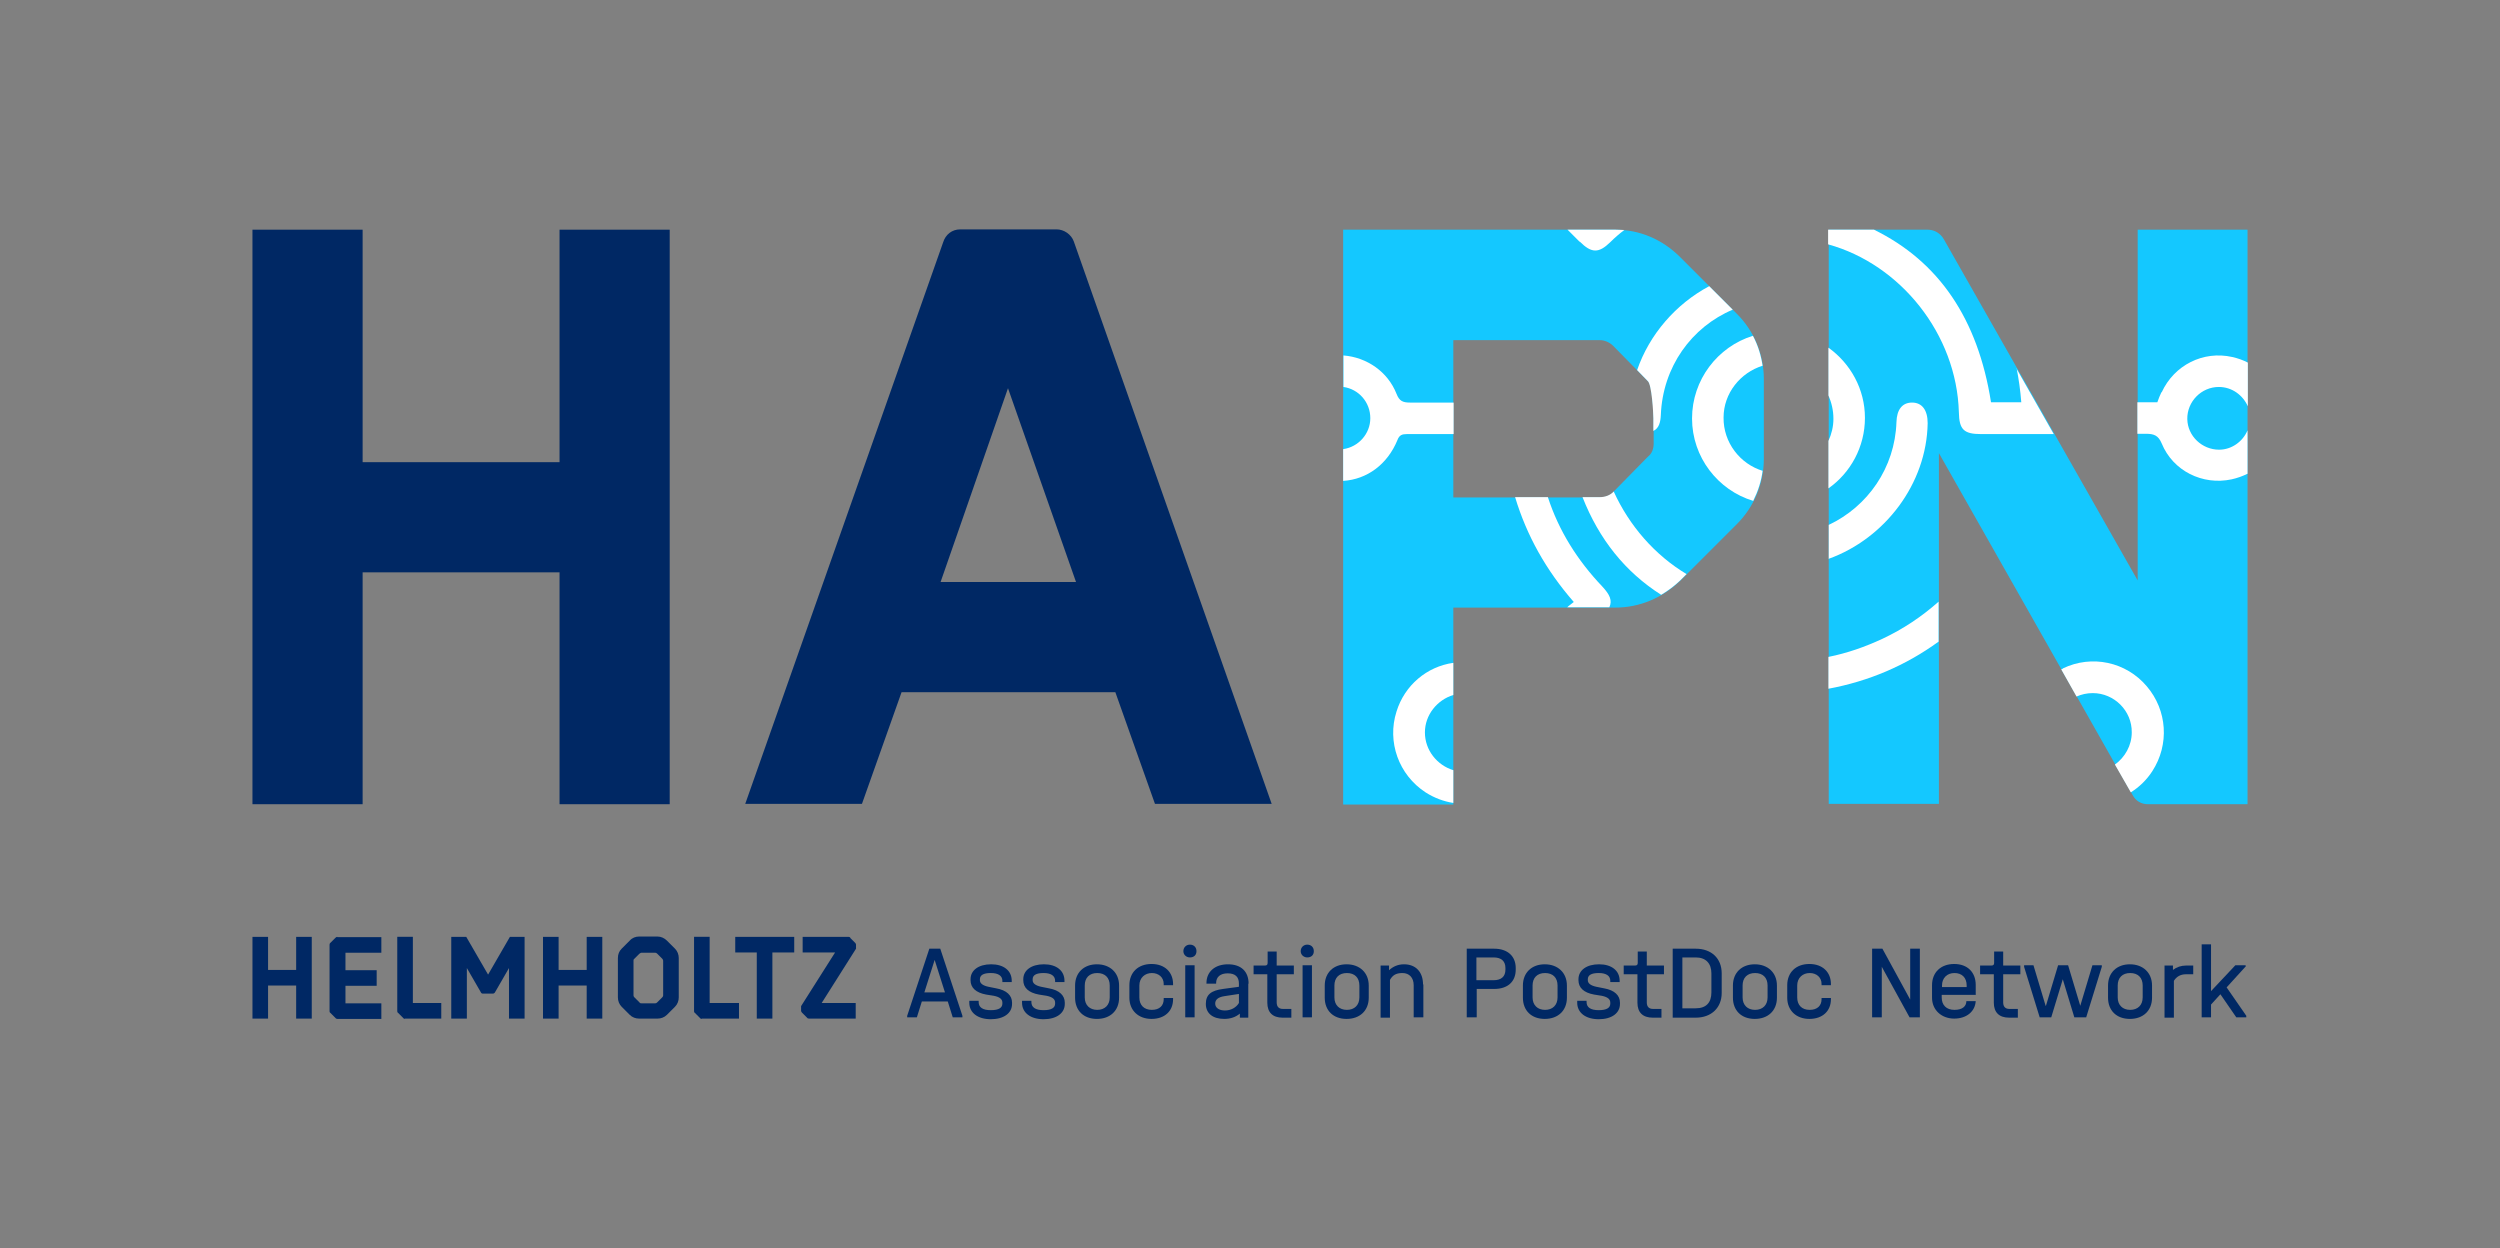 <?xml version="1.0" encoding="UTF-8"?>
<svg xmlns="http://www.w3.org/2000/svg" id="Ebene_1" data-name="Ebene 1" version="1.1" viewBox="0 0 801.1 400">
  <rect x="0" y="0" width="801.1" height="400" fill="#808080" stroke="none"/>
  <defs>
    <style>
      .cls-1 {
        fill: #002864;
      }

      .cls-1, .cls-2, .cls-3, .cls-4 {
        stroke-width: 0px;
      }

      .cls-2 {
        fill: #14c8ff;
      }

      .cls-3 {
        fill: #002864;
      }

      .cls-4 {
        fill: #fff;
      }
    </style>
  </defs>
  <path class="cls-2" d="M538.4,82.4l18.2,18.2c5.5,5.5,8.6,13,8.6,20.8v25.7c0,7.8-3.1,15.3-8.6,20.8l-18.2,18.2c-5.7,5.5-13,8.6-20.8,8.6h-51.9v63.1h-35.3V73.6h87.2c7.8,0,15.1,3.1,20.8,8.8ZM516.9,157.7l11.2-11.4c1.3-1,1.8-2.6,1.8-4.2v-8c0-1.6-.5-10.9-1.8-11.9l-11.2-11.4c-1-1-2.6-1.8-4.2-1.8h-47v50.4h47c1.6,0,3.1-.5,4.2-1.6Z"></path>
  <path class="cls-2" d="M720.2,73.6v184.1h-31.9c-2.1,0-3.9-1-4.9-2.9l-62.1-109.6v112.4h-35.3V73.6h31.7c2.3,0,4.2,1.3,5.2,3.1l62.1,109.3v-112.4h35.3Z"></path>
  <g id="Logo_Dark_Blue" data-name="Logo Dark Blue">
    <path id="Helmholtz" class="cls-1" d="M94.9,300.2h5v26.2h-5v-10.6h-9v10.6h-5v-26.2h5v10.6h9v-10.6ZM108.1,300.2c-.2,0-.4.1-.6.3l-1.6,1.6c-.2.1-.3.4-.3.6v21.3c0,.2,0,.4.3.6l1.6,1.6c.1.2.4.3.6.3h14.1v-5h-11.5v-5.6h10v-5h-10v-5.6h11.5v-5h-14.1ZM129.7,326.4h11.7v-5h-9.1v-21.2h-5v23.8c0,.2,0,.4.3.6l1.6,1.6c.1.2.4.3.6.3h0ZM179,310.8v-10.6h-5v26.2h5v-10.6h9v10.6h5v-26.2h-5v10.6h-9ZM212.5,319c0,.2-.1.4-.3.6l-1.6,1.6c-.2.2-.4.3-.6.3h-4.5c-.2,0-.4,0-.6-.3l-1.6-1.6c-.2-.2-.3-.4-.3-.6v-11.2c0-.2,0-.4.3-.6l1.6-1.6c.2-.1.4-.3.6-.3h4.5c.2,0,.4.1.6.3l1.6,1.6c.1.1.3.4.3.6v11.2ZM213.7,301.4c-.8-.8-1.9-1.3-3-1.3h-5.9c-1.1,0-2.2.4-3,1.3l-2.6,2.6c-.8.8-1.2,1.8-1.2,3v12.6c0,1.1.4,2.2,1.2,3l2.6,2.6c.8.8,1.9,1.2,3,1.2h5.9c1.1,0,2.2-.4,3-1.2l2.6-2.6c.8-.8,1.2-1.9,1.2-3v-12.6c0-1.1-.4-2.2-1.2-3l-2.6-2.6h0ZM224.9,326.4h11.9v-5h-9.4v-21.2h-5v23.8c0,.2,0,.4.3.6l1.6,1.6c.1.2.4.3.6.3h0ZM242.5,305.2v21.2h5v-21.2h7v-5h-18.9v5h7ZM272.5,300.5c-.1-.2-.4-.3-.6-.3h-14.7v5h10.4l-10.9,17.2v1.5c0,.2.1.4.3.6l1.6,1.6c.1.2.4.3.6.3h15v-5h-10.9l11-17.4v-1.3c0-.2-.1-.4-.3-.6l-1.6-1.6h0ZM163.4,300.2l-7,12.1-7-12.1h-4.8v26.2h5v-16.2l4.5,7.8c.1.3.4.4.7.4h3.1c.3,0,.6-.2.7-.4l4.5-7.8v16.2h5v-26.2h-4.8Z"></path>
  </g>
  <g>
    <path class="cls-3" d="M301.3,304l7.1,21.5v.5h-3.1l-1.6-5.1h-8.3l-1.6,5.1h-3.1v-.5l7.1-21.5h3.6ZM299.5,307.6l-3.3,10.4h6.6l-3.3-10.4Z"></path>
    <path class="cls-3" d="M310.6,321.1v-.4h3v.4c0,1.7,1.3,2.6,3.9,2.6s3.7-.8,3.7-2.1v-.3c0-1.1-.8-1.8-2.7-2.2l-2.5-.4c-3.3-.6-5-2.2-5-4.6v-.3c0-2.9,2.6-4.8,6.6-4.8s6.6,2,6.6,5.3v.4h-3v-.4c0-1.6-1.3-2.5-3.7-2.5s-3.5.7-3.5,2v.3c0,1,.9,1.7,2.7,2.1l2.5.5c3.4.6,5.1,2.3,5.1,4.6v.4c0,3-2.7,4.9-6.8,4.9s-6.9-2-6.9-5.3Z"></path>
    <path class="cls-3" d="M327.5,321.1v-.4h3v.4c0,1.7,1.3,2.6,3.9,2.6s3.7-.8,3.7-2.1v-.3c0-1.1-.8-1.8-2.7-2.2l-2.5-.4c-3.3-.6-5-2.2-5-4.6v-.3c0-2.9,2.6-4.8,6.6-4.8s6.6,2,6.6,5.3v.4h-3v-.4c0-1.6-1.3-2.5-3.7-2.5s-3.5.7-3.5,2v.3c0,1,.9,1.7,2.7,2.1l2.5.5c3.4.6,5.1,2.3,5.1,4.6v.4c0,3-2.7,4.9-6.8,4.9s-6.9-2-6.9-5.3Z"></path>
    <path class="cls-3" d="M344.5,319.7v-3.9c0-4.1,2.8-6.8,7-6.8s7.1,2.7,7.1,6.8v3.9c0,4.1-2.8,6.8-7.1,6.8s-7-2.7-7-6.8ZM355.6,319.6v-3.8c0-2.5-1.5-4-4-4s-4,1.5-4,4v3.8c0,2.5,1.6,4,4,4s4-1.5,4-4Z"></path>
    <path class="cls-3" d="M361.9,319.7v-4c0-4.1,2.8-6.8,7.1-6.8s6.9,2.7,6.9,6.4v.4h-3v-.4c0-2.1-1.6-3.5-3.8-3.5s-4,1.5-4,4v3.8c0,2.5,1.5,4,4,4s3.8-1.4,3.8-3.4v-.4h3v.4c0,3.8-2.7,6.3-6.9,6.3s-7.1-2.7-7.1-6.8Z"></path>
    <path class="cls-3" d="M379.2,304.8c0-1.2.9-2.1,2.1-2.1s2.1.8,2.1,2.1-.9,2-2.1,2-2.1-.9-2.1-2ZM382.8,326h-3v-16.7h3v16.7Z"></path>
    <path class="cls-3" d="M400,315.2v10.9h-2.7v-1.3c-1.3,1.1-3,1.7-5,1.7-3.7,0-5.9-1.8-5.9-4.8s1.7-4.3,5.5-4.8l5.1-.7v-1c0-2.2-1.2-3.3-3.6-3.3s-3.7,1.2-3.7,3.1v.2h-3.1v-.2c0-3.6,2.7-6,6.9-6s6.6,2.3,6.6,6.2ZM397,321.4v-2.9l-4.6.7c-2,.3-3,1.1-3,2.4s1.2,2.2,3.1,2.2,3.6-.9,4.5-2.4Z"></path>
    <path class="cls-3" d="M409.1,304.9v4.5h5.5v2.8h-5.5v9c0,1.4.7,2.1,2,2.1h2.7v2.8h-2.8c-3.2,0-4.9-1.7-4.9-4.8v-9.1h-4.4v-2.8h3.6c.7,0,.9-.3.9-.9v-3.6h3Z"></path>
    <path class="cls-3" d="M416.8,304.8c0-1.2.9-2.1,2.1-2.1s2.1.8,2.1,2.1-.9,2-2.1,2-2.1-.9-2.1-2ZM420.4,326h-3v-16.7h3v16.7Z"></path>
    <path class="cls-3" d="M424.5,319.7v-3.9c0-4.1,2.8-6.8,7-6.8s7.1,2.7,7.1,6.8v3.9c0,4.1-2.8,6.8-7.1,6.8s-7-2.7-7-6.8ZM435.6,319.6v-3.8c0-2.5-1.5-4-4-4s-4,1.5-4,4v3.8c0,2.5,1.6,4,4,4s4-1.5,4-4Z"></path>
    <path class="cls-3" d="M456.1,315.4v10.6h-3.1v-10.3c0-2.4-1.4-3.9-3.6-3.9s-3.2.8-4,2.2v12.1h-3v-16.7h2.7v1.5c1.3-1.2,2.9-1.9,4.8-1.9,3.8,0,6.1,2.5,6.1,6.5Z"></path>
    <path class="cls-3" d="M470,326v-22h8.8c4.3,0,6.9,2.4,6.9,6.2v.5c0,3.9-2.6,6.2-6.9,6.2h-5.6v9.1h-3.2ZM473.1,314.1h5.5c2.5,0,3.8-1.2,3.8-3.4v-.5c0-2.2-1.3-3.4-3.8-3.4h-5.5v7.3Z"></path>
    <path class="cls-3" d="M488,319.7v-3.9c0-4.1,2.8-6.8,7-6.8s7.1,2.7,7.1,6.8v3.9c0,4.1-2.8,6.8-7.1,6.8s-7-2.7-7-6.8ZM499.1,319.6v-3.8c0-2.5-1.5-4-4-4s-4,1.5-4,4v3.8c0,2.5,1.6,4,4,4s4-1.5,4-4Z"></path>
    <path class="cls-3" d="M505.4,321.1v-.4h3v.4c0,1.7,1.3,2.6,3.9,2.6s3.7-.8,3.7-2.1v-.3c0-1.1-.8-1.8-2.7-2.2l-2.5-.4c-3.3-.6-5-2.2-5-4.6v-.3c0-2.9,2.6-4.8,6.6-4.8s6.6,2,6.6,5.3v.4h-3v-.4c0-1.6-1.3-2.5-3.7-2.5s-3.5.7-3.5,2v.3c0,1,.9,1.7,2.7,2.1l2.5.5c3.4.6,5.1,2.3,5.1,4.6v.4c0,3-2.7,4.9-6.8,4.9s-6.9-2-6.9-5.3Z"></path>
    <path class="cls-3" d="M527.7,304.9v4.5h5.5v2.8h-5.5v9c0,1.4.7,2.1,2,2.1h2.7v2.8h-2.8c-3.2,0-4.9-1.7-4.9-4.8v-9.1h-4.4v-2.8h3.6c.7,0,.9-.3.9-.9v-3.6h3Z"></path>
    <path class="cls-3" d="M536,326v-22h7.4c5,0,8.3,3.1,8.3,7.9v6.3c0,4.7-3.3,7.9-8.3,7.9h-7.4ZM539.1,306.8v16.3h4.3c3.3,0,5-1.8,5-5.1v-6.1c0-3.2-1.8-5.1-5-5.1h-4.3Z"></path>
    <path class="cls-3" d="M555.3,319.7v-3.9c0-4.1,2.8-6.8,7-6.8s7.1,2.7,7.1,6.8v3.9c0,4.1-2.8,6.8-7.1,6.8s-7-2.7-7-6.8ZM566.4,319.6v-3.8c0-2.5-1.5-4-4-4s-4,1.5-4,4v3.8c0,2.5,1.6,4,4,4s4-1.5,4-4Z"></path>
    <path class="cls-3" d="M572.7,319.7v-4c0-4.1,2.8-6.8,7.1-6.8s6.9,2.7,6.9,6.4v.4h-3v-.4c0-2.1-1.6-3.5-3.8-3.5s-4,1.5-4,4v3.8c0,2.5,1.5,4,4,4s3.8-1.4,3.8-3.4v-.4h3v.4c0,3.8-2.7,6.3-6.9,6.3s-7.1-2.7-7.1-6.8Z"></path>
    <path class="cls-3" d="M603,326h-3.1v-22h3.3l8.9,16.3v-16.3h3.1v22h-3.3l-8.9-16.2v16.2Z"></path>
    <path class="cls-3" d="M633.2,318.8h-11v.8c0,2.5,1.5,4,4.1,4s3.8-1.2,3.8-2.8h3c-.2,3.3-2.9,5.6-6.9,5.6s-7.1-2.7-7.1-6.7v-4c0-4.1,2.8-6.8,7.1-6.8s6.9,2.7,6.9,6.7v3.1ZM622.3,315.8v.5h7.9v-.5c0-2.5-1.5-4-3.9-4s-4,1.6-4,4Z"></path>
    <path class="cls-3" d="M641.9,304.9v4.5h5.5v2.8h-5.5v9c0,1.4.7,2.1,2,2.1h2.7v2.8h-2.8c-3.2,0-4.9-1.7-4.9-4.8v-9.1h-4.4v-2.8h3.6c.7,0,.9-.3.9-.9v-3.6h3Z"></path>
    <path class="cls-3" d="M655.6,322.3l3.9-13h3.2l3.9,13,3.9-13h3v.5l-5,16.2h-3.8l-3.7-12.2-3.7,12.2h-3.7l-5-16.2v-.5h3l3.9,13Z"></path>
    <path class="cls-3" d="M675.5,319.7v-3.9c0-4.1,2.8-6.8,7-6.8s7.1,2.7,7.1,6.8v3.9c0,4.1-2.8,6.8-7.1,6.8s-7-2.7-7-6.8ZM686.6,319.6v-3.8c0-2.5-1.5-4-4-4s-4,1.5-4,4v3.8c0,2.5,1.6,4,4,4s4-1.5,4-4Z"></path>
    <path class="cls-3" d="M702.8,309.4v2.8h-2.4c-1.7,0-3,.8-3.8,2.1v11.8h-3v-16.7h2.7v1.4c1.2-.9,2.6-1.4,4.2-1.4h2.3Z"></path>
    <path class="cls-3" d="M719.5,309.8l-6,6.6,6.3,9.1v.5h-3.2l-5.1-7.4-3,3.3v4.1h-3v-23.4h3v15l7.8-8.3h3.3v.5Z"></path>
  </g>
  <path class="cls-1" d="M179.3,148.1v-74.5h35.3v184.1h-35.3v-74.3h-63.1v74.3h-35.3V73.6h35.3v74.5h63.1Z"></path>
  <path class="cls-1" d="M288.9,221.8l-12.7,35.8h-37.4l63.4-179.9c.8-2.6,2.9-4.2,5.5-4.2h30.9c2.3,0,4.7,1.6,5.5,3.9l63.4,180.2h-37.4l-12.7-35.8h-68.3ZM301.4,186.5h43.4l-21.8-62.1-21.6,62.1Z"></path>
  <g>
    <path class="cls-4" d="M506.2,77.4c3.8,3.8,6.1,3.8,9.8.2,1.4-1.4,2.9-2.7,4.5-3.9-.9,0-1.9-.1-2.9-.1h-15.3c1.3,1.3,2.6,2.6,3.9,3.9Z"></path>
    <path class="cls-4" d="M555.3,99.3l-7.6-7.6c-10.7,5.7-19.2,15.5-23.1,26.9l3.4,3.5c1.3,1,1.8,10.4,1.8,11.9v4.1c1.9-.9,2.3-3,2.4-5.1.6-15.4,9.8-28.2,23.1-33.8Z"></path>
  </g>
  <g>
    <path class="cls-4" d="M540.5,184c-10.2-6.1-18.4-15.5-23.4-26.5l-.2.2c-1,1-2.6,1.6-4.2,1.6h-5.6c5.3,13.5,13.7,24,25.2,31.3,2.2-1.3,4.2-2.8,6.1-4.6l2-2Z"></path>
    <path class="cls-4" d="M496.1,159.3h-10.6c3.7,12.3,9.9,23.4,18.8,33.6-.8.7-1.5,1.1-2.1,1.7h13.5c1-2.2.2-4-2.3-6.7-7.9-8.3-13.9-17.8-17.4-28.6Z"></path>
    <path class="cls-4" d="M465.7,246.8c-5.2-1.6-9.1-6.4-9.1-12.1,0-5.6,3.9-10.4,9.1-12v-10.3c-8.5,1.2-15.6,7.2-18.2,15.6-3.1,9.7.7,20.3,9.3,25.9,2.8,1.8,5.8,2.9,8.9,3.4v-10.5Z"></path>
    <path class="cls-4" d="M430.4,144v10.1c7.7-.5,14.2-5.3,17.4-13.1.6-1.6,1.5-1.9,3-1.9,5,0,10,0,15,0v-10.1c-4.7,0-9.3,0-14,0-2.3,0-3.4-.5-4.3-2.8-2.8-7.1-9.5-11.7-17-12.3v10.1c4.9.7,8.6,4.9,8.6,10,0,5-3.8,9.2-8.6,9.9Z"></path>
  </g>
  <g>
    <path class="cls-4" d="M661,214.3c-.2,0-.4.2-.5.2l4.9,8.7c1.6-.7,3.3-1.1,5.2-1.1,6.9,0,12.6,5.7,12.5,12.6,0,4.2-2.2,8-5.4,10.3l5.1,8.9c2.7-1.7,5.1-4,6.9-6.8,5.5-8.5,4.8-19.5-1.8-27.2-6.6-7.8-17.6-10.2-26.9-5.7Z"></path>
    <path class="cls-4" d="M621.2,192.8c-5.4,4.8-11.4,8.8-18,11.9-5.6,2.6-11.3,4.6-17.3,5.8v10.2c12.9-2.4,24.7-7.4,35.3-15.1v-12.8Z"></path>
    <path class="cls-4" d="M585.9,179.1c18.1-6.5,31.5-24.1,31.8-43.5,0-4.2-1.8-6.6-5-6.6-3.1,0-4.9,2.2-5,6.3-.5,14.6-9.2,27-21.7,32.9v11Z"></path>
  </g>
  <g>
    <path class="cls-4" d="M646.2,118c.7,3.5,1.2,7.1,1.5,10.9h-9.7c-4.2-26.7-16.7-45.1-37.5-55.3h-14.7v4.7c23.2,6.4,41.2,28.8,41.9,53.8.1,5.6,1.6,7,7.2,7,7.7,0,15.5,0,23.2,0l-12-21.1Z"></path>
    <path class="cls-4" d="M692.6,125.7c-.5,1-.9,2.1-1.3,3.2h-6.4v10.1c.9,0,1.8,0,2.7,0,2.6,0,4,.5,5.1,3.1,3.6,8.8,13.1,13.5,22.4,11.5,1.8-.4,3.5-1,5.1-1.8v-13.9c-1.5,3.6-5.1,6.2-9.1,6.2-5.5,0-10.1-4.4-10.2-9.8-.1-5.6,4.5-10.3,10.1-10.3,4.2,0,7.7,2.6,9.3,6.2v-14c-1.5-.8-3.2-1.4-5-1.8-9.3-2.1-18.6,2.6-22.6,11.3Z"></path>
  </g>
  <path class="cls-4" d="M564.9,150.9c-7.3-2.2-12.7-9.1-12.6-17.1,0-7.8,5.4-14.4,12.5-16.6-.5-3.4-1.5-6.6-3.1-9.6-11.3,3.5-19.5,14.1-19.5,26.5,0,12.4,8.3,23,19.6,26.4,1.5-3,2.6-6.3,3-9.6Z"></path>
  <path class="cls-4" d="M597.6,133.9c0-9.2-4.6-17.4-11.7-22.5v15.3c1,2.3,1.6,4.8,1.6,7.5,0,2.5-.6,4.9-1.6,7.1v15.2c7.1-5,11.7-13.3,11.7-22.6Z"></path>
</svg>
